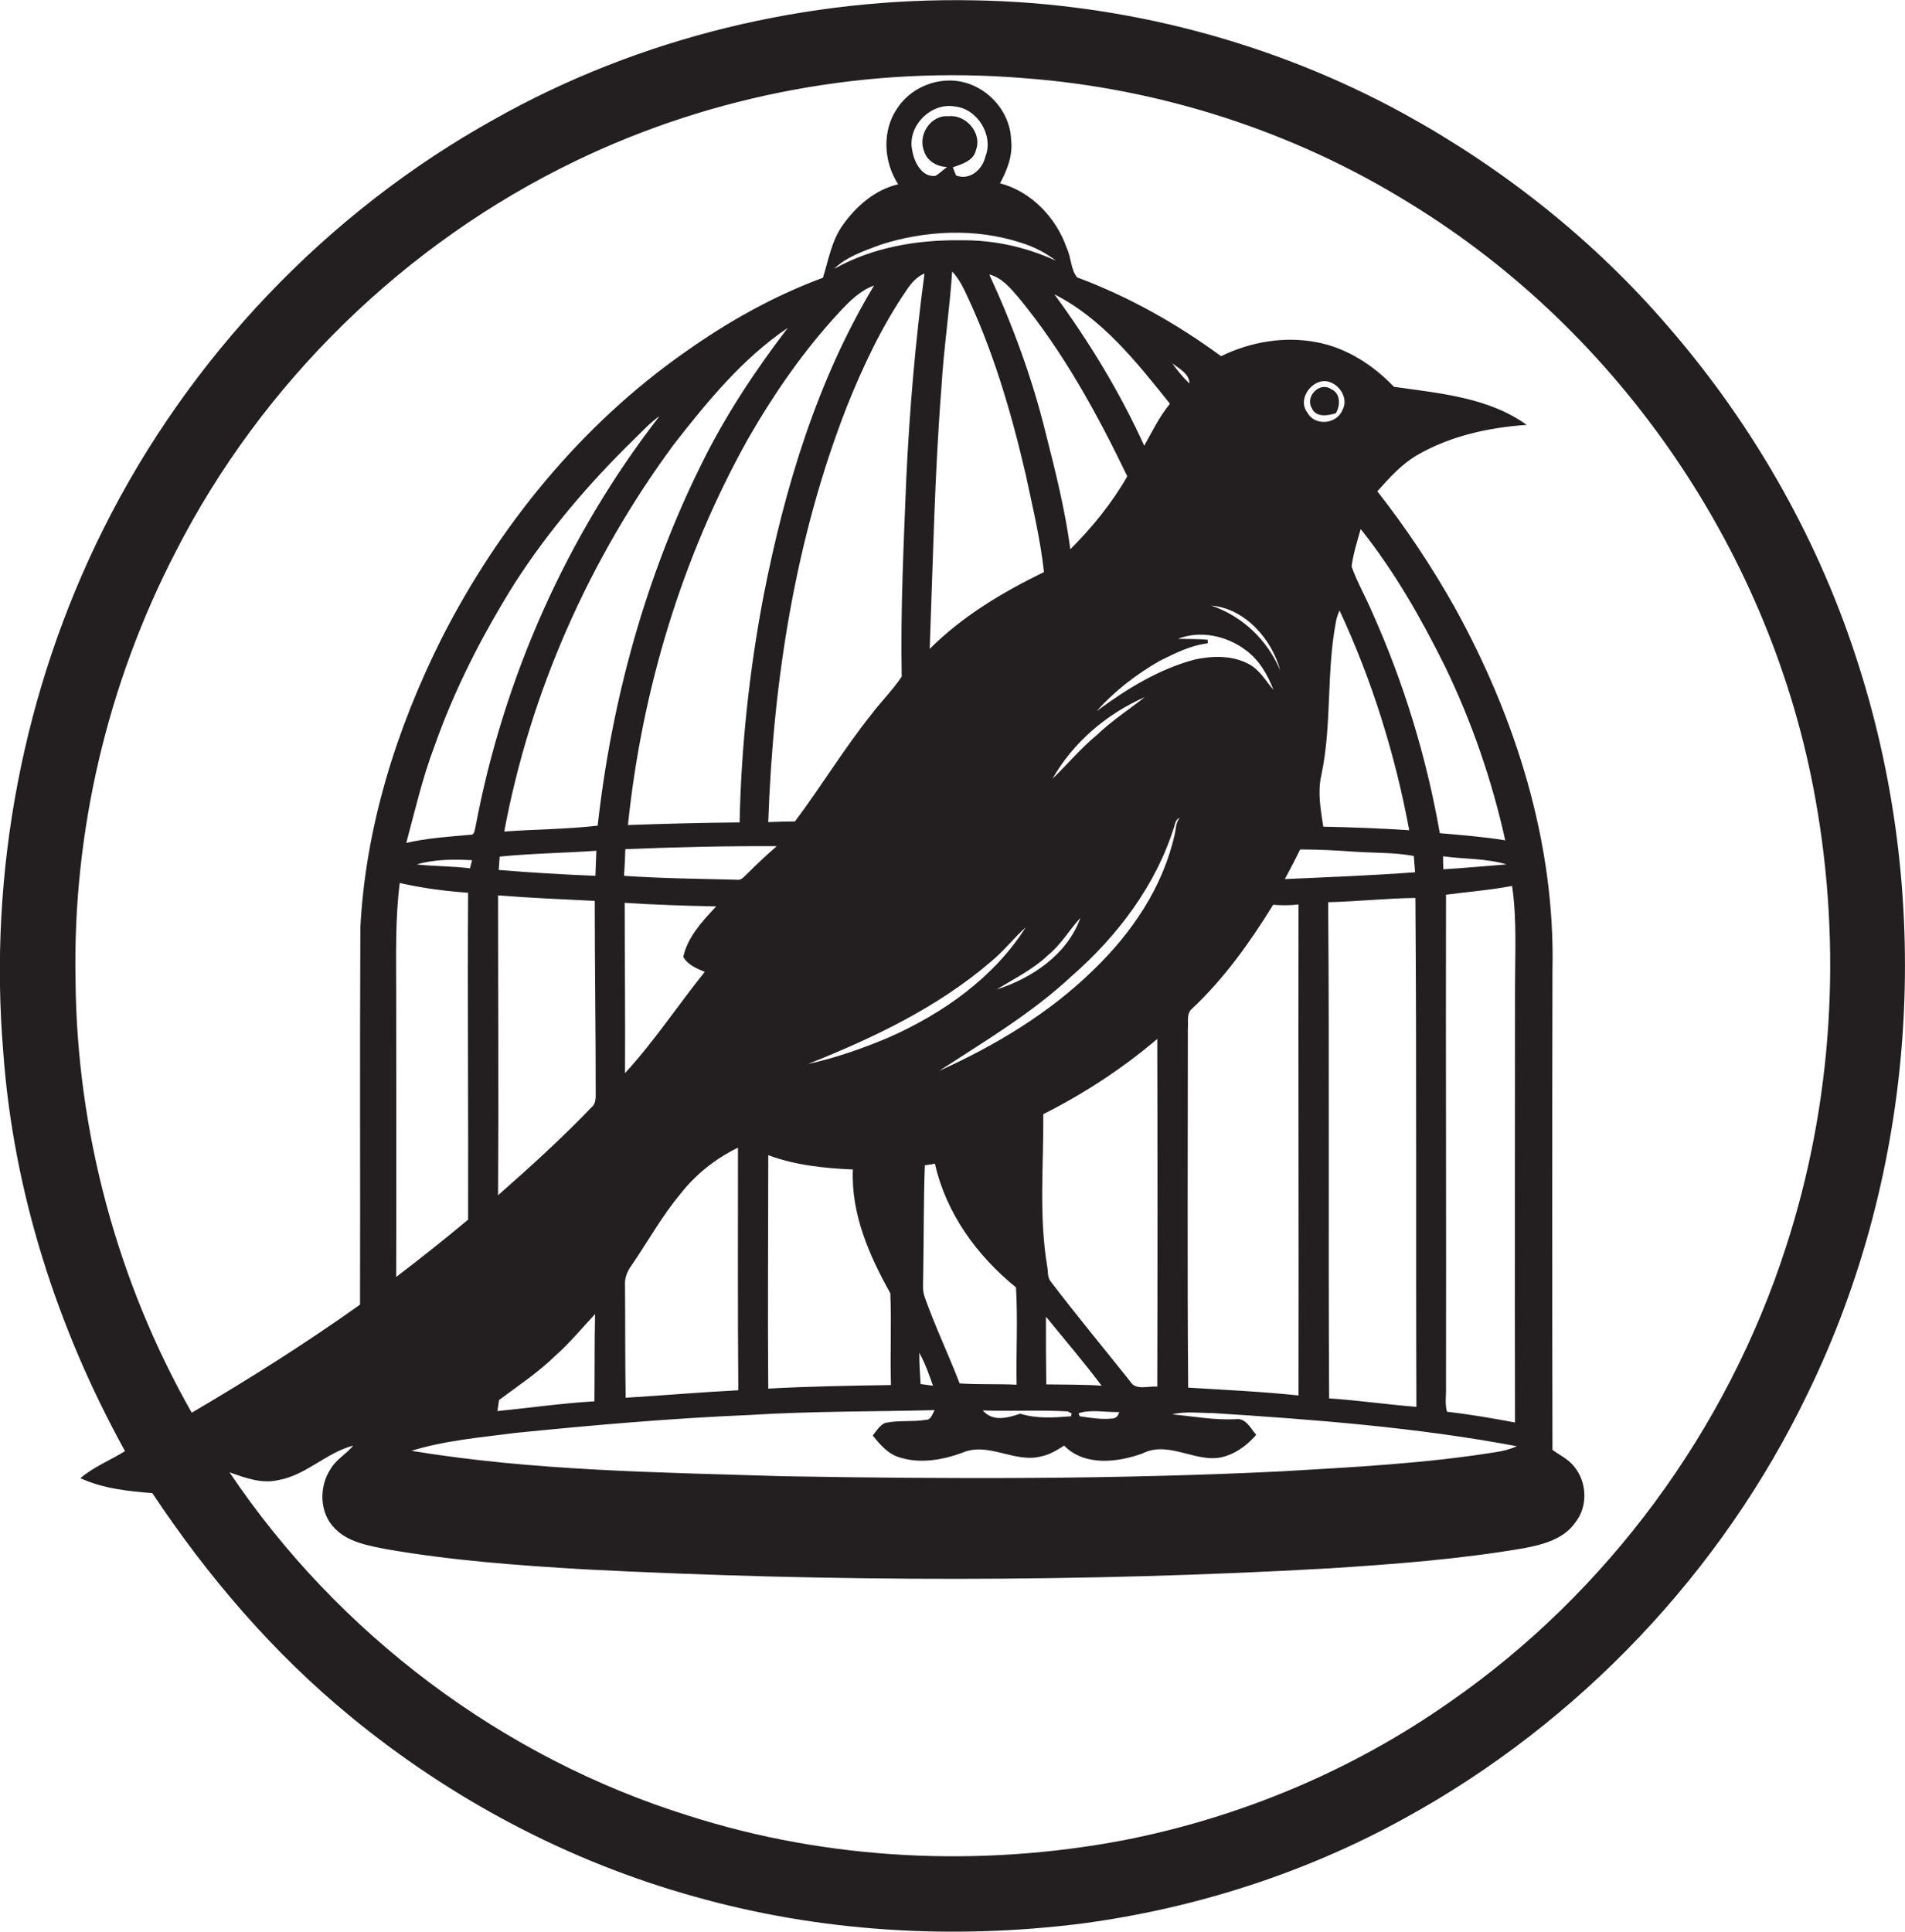 <?xml version="1.0" encoding="utf-8"?>
<!-- Generator: Adobe Illustrator 19.2.0, SVG Export Plug-In . SVG Version: 6.00 Build 0)  -->
<svg version="1.1" id="Layer_1" xmlns="http://www.w3.org/2000/svg" xmlns:xlink="http://www.w3.org/1999/xlink" x="0px" y="0px"
	 viewBox="0 0 585.2 593.3" enable-background="new 0 0 585.2 593.3" xml:space="preserve">
<g>
	<path fill="#231F20" d="M571.2,205.1c-12-38.4-32.2-74.1-58.5-104.5C489.9,74,462.1,51.9,431.4,35c-40.3-22.1-86.1-34.1-132-34.9
		c-51.2-1-102.8,11.3-147.5,36.5c-51.5,28.6-93.8,73.1-120.1,125.8C7.1,211.8-3.6,268,1,323.1c3.1,43,16.6,84.9,37.4,122.6
		c-4.5,2.8-9.6,4.8-13.7,8.3c6.9,3.2,14.6,4,22.1,4.6c17,25.6,37.2,49.2,61,68.7c30.9,25.4,67,44.5,105.5,55.2
		c38.5,10.9,79.3,13.3,119,8.3c34.7-4.6,68.7-15.5,99.3-32.4c53.4-29.3,97.3-75.5,123.7-130.4C588.8,359.3,594.2,277.8,571.2,205.1z
		 M548.6,383.1c-18.1,56.1-54.8,106.1-103.3,139.7c-29.9,21-64.3,35.4-100.1,42.4c-44.2,8.4-90.7,6.2-133.6-7.5
		c-57.2-17.8-107.7-55.8-141.1-105.5c4.8,1.7,9.8,3.6,15,2.4c8.5-1.5,14.7-8.4,23-10.6c-2.1,2.6-5.2,4.2-6.9,7.1
		c-3.7,5.5-3.5,13.7,1.3,18.4c4.1,4.2,10.2,5.2,15.7,6.3c20.1,3.5,40.5,5,60.9,6.2c76.2,3.9,152.7,4,228.9-0.3
		c20-1.3,40.1-2.8,59.8-6.2c5.8-1.1,12.3-2.8,15.8-8c3.8-4.8,3.5-12.2-0.3-16.9c-1.8-2.4-4.5-3.6-6.8-5.3
		c-0.1-49.1-0.1-98.2,0-147.3c0.9-39.1-11.3-77.6-30.1-111.6c-7-12.4-14.9-24.3-23.7-35.5c3.7-4.1,7.4-8.3,12.2-11.1
		c10.2-5.9,22-8.5,33.7-9.3c-11.8-8.5-26.9-9.7-40.8-11.7c-6.4-6.7-14.6-12-23.8-13.7c-9.9-1.9-20.3-0.1-29.3,4.3
		c-13.6-10-28.4-18.3-44.2-24.2c-2-2.4-1.8-6.1-3.2-9c-3.2-9.3-10.9-17.4-20.5-19.9c2.2-4.1,4-8.6,3.4-13.4
		c-0.3-9.2-8.1-17.3-17.3-18.1c-6.9-0.6-13.9,2.7-17.7,8.5c-4.7,6.9-4.2,16.3,0.3,23.3c-7.2,1.7-13,6.8-17.2,12.8
		c-3.3,4.8-4.2,10.5-5.9,15.9c-15.1,5.6-29.2,13.5-42.3,22.8c-32,22.4-57.3,53.5-74.9,88.1c-13.8,27.6-23.3,57.7-24.9,88.7
		c-0.2,38.6,0,77.2-0.1,115.8c-16.7,11.9-34,22.8-51.7,33.2C36,393.6,23.6,347.4,23.2,301c-0.9-45.5,9.8-91,30.7-131.4
		c26.5-52,70.4-94.9,123-120.2c42.5-20.5,90.5-29.3,137.6-25.4c41.8,3.1,82.9,16.3,118.5,38.4c65,39.7,111.4,108.2,124.7,183.1
		C565.9,291.2,563,338.9,548.6,383.1z M291.4,35.7c-5.5-0.5-9.6,5.8-7.5,10.8c0.9,3,4,4.7,7,4.8c-1.2,0.9-2.3,2-3.5,2.7
		c-4.3,0.6-6.7-4.5-7.2-8c-1.5-7.3,5.8-14.6,13.1-13.3c7,0.7,12,8.9,9.4,15.4c-0.9,4-4.8,7.4-9,5.8c-0.3-0.8-0.7-1.6-1-2.5
		c2.8-1,6.4-2,7.1-5.3C301.8,41,296.8,35.1,291.4,35.7z M313.8,74.6c3.8,1.2,7.4,3,10.6,5.5c-9.1-4.2-19-6.4-29-6.3
		c-13.5-0.2-27.3,2.1-39.2,8.8c3.9-3.8,9.2-5.5,14.2-7.4C284.3,70.7,299.8,70,313.8,74.6z M361.9,196.2c6.9-2.7,15-0.9,20.8,3.5
		c4.1,3,6.7,7.5,8.5,12.2c-2.4-2.8-4.3-6.3-7.7-8c-4.9-2.6-10.8-2.5-16.2-1.4c-11.2,2.9-21.2,9.1-30.4,15.9
		c5.5-6.2,12.2-11.3,19.3-15.4c4.7-2.3,9.5-4.8,14.8-5.4l0-1.1C368.1,196.2,365,196.3,361.9,196.2z M360.1,111.6
		c2.1,1.6,5.3,3.2,5.3,6.2C363.4,115.9,361.7,113.8,360.1,111.6z M158.4,440.1c23.9-2.4,47.9-4.5,71.9-5.5c18.9-1.2,37.9-1,56.8-1.5
		c-0.7,1.2-1.1,3.1-2.8,3c-4.2,0.7-8.4,0-12.6,1c-1.6,0.9-2.5,2.4-3.6,3.8c2.3,2.9,4.8,5.8,8.5,6.8c6.2,1.9,13,0.7,19-1.5
		c8-3.5,16.1,3.3,24.3,1.1c2.5-0.5,4.8-1.9,7-3.3c6.2,6.4,16.4,5.2,24.1,2.4c8.5-4.3,17.3,3.9,25.9,0.7c3.6-1.2,6.6-3.7,9-6.4
		c-1.8-2.1-3.2-5.3-6.4-4.8c-6.5,0.3-13-0.9-19.4-1.5c4-1,8.3-0.4,12.4-0.4c31.3,2,62.7,4.4,93.5,10.2c-2.1,0.9-4.3,1.5-6.5,1.8
		c-21.7,3.5-43.7,4.6-65.7,5.9c-51.1,2.5-102.3,2.4-153.4,1.5c-38.1-1.2-76.3-1.6-114-7.8C136.7,442.4,147.7,441.5,158.4,440.1z
		 M144.4,266.7c-5.5-0.7-11-0.6-16.4-1.2c5.5-1.6,11.4-1.6,17-1.3C144.9,264.8,144.5,266,144.4,266.7z M153,275
		c9.9,0.8,19.8,1.2,29.7,1.7c0,19.8,0.3,39.5,0.3,59.2c0,1.5,0,3.2-1.3,4.2c-9.1,9.5-18.8,18.3-28.7,27
		C153.2,336.5,153,305.8,153,275z M153.2,267.2c0.1-1.4,0.2-2.8,0.3-4.1c9.9-1,19.8-1.1,29.7-1.8c-0.1,2.6-0.2,5.1-0.3,7.7
		C172.9,268.6,163,268,153.2,267.2z M153.3,430c5.9-4.4,12.1-8.5,17.4-13.7c4.4-3.9,8.1-8.4,12.1-12.7c-0.2,9-0.1,17.9-0.2,26.8
		c-10,0.6-19.9,2-29.8,3C152.9,432.6,153.2,430.8,153.3,430z M284.1,398.5c-0.8-2.1-0.5-4.3-0.5-6.5c0.2-11.4,0.1-22.8,0.5-34.1
		c0.8-0.1,2.3-0.3,3.1-0.5c3.4,15.2,12.9,28.3,24.9,38c0.6,10,0,20,0.2,29.9c-5.8-0.3-11.7,0-17.5-0.4
		C291.4,416.1,287.3,407.5,284.1,398.5z M286.6,425.6c-1.3-0.2-2.5-0.3-3.8-0.5c-0.2-3.2-0.4-6.4-0.4-9.6
		C284.2,418.7,285.4,422.2,286.6,425.6z M328,433.5c0.3,0.2,0.9,0.5,1.2,0.6c0,0.2-0.2,0.7-0.2,0.9c-5.2,0.4-10.5,0.8-15.6-0.8
		c-3.8,1.3-8.4,2.6-11.5-1C310.6,433.5,319.3,433,328,433.5z M321.4,425.2c-0.1-6.9-0.1-13.8-0.1-20.8c5.8,7.1,11.7,14,17.1,21.2
		C332.8,425.2,327.1,425.3,321.4,425.2z M343.8,433.7c-0.3,1.3-1.1,2-2.3,2c-3.3,0.3-6.5-0.2-9.8-0.7c-0.1-0.2-0.3-0.7-0.4-0.9
		C334.9,432.8,339.7,433.8,343.8,433.7z M322.7,393.5c-1-1.3-0.7-3.1-1-4.5c-2.6-15.5-1.1-31.2-1.2-46.8c12.5-6.3,24.3-14,35-23.1
		c0.1,35.6,0.1,71.2,0,106.8c-2.8-0.3-6.6,1.3-8.3-1.6C339,414,330.6,403.9,322.7,393.5z M336.1,297.7
		c-13.6,13.4-30.3,23.4-47.6,31.2c14-9.1,28.5-17.7,40.7-29.1c14.1-12.3,25.9-27.9,31.5-45.9c0.3-1,0.5-2.3,1.7-2.7
		c-1.3,1.5-1.1,3.5-1.6,5.3C357.2,272.5,347.7,286.5,336.1,297.7z M306.2,303.9c5.3-3.3,11.1-6.1,15.7-10.5c4-3.2,6.6-7.8,10-11.5
		C327.9,293.1,317.1,300.4,306.2,303.9z M337,225.7c-5,4.1-9.1,9.1-13.7,13.5c6.4-11.2,16.6-19.9,28.4-25.1
		C346.7,218,341.5,221.4,337,225.7z M328.8,168.7c-1.6-12.1-4.6-24-7.6-35.8c-4.1-16.7-10.1-33-17.3-48.6c3.9,1,6.5,4.2,9,7.1
		c13.7,16.6,24.1,35.6,33.4,54.9C341.6,154.5,335.5,162,328.8,168.7z M315.1,145.8c2.1,9.9,4.5,19.8,5.6,29.9
		c-12.7,6.2-25,13.5-35.1,23.6c1-26.8,1.5-53.6,3.6-80.3c0.7-11.9,2.5-23.7,3.3-35.6c1.5,1.6,2.7,3.5,3.7,5.6
		C304.9,107,310.6,126.4,315.1,145.8z M304.6,295.2c3.8-3.2,6.8-7,10.5-10.4c-9.8,15.5-25.5,26.5-42,33.8c-8,3.4-16.3,6.3-24.9,8.2
		C268.3,318.8,288.1,309.4,304.6,295.2z M273.5,397.2c0.4,9.4-0.1,18.8,0.2,28.2c-12.6,0.2-25.2,0.4-37.7,1.1
		c-0.2-23.9,0-47.8,0-71.7c8.3,3.1,17.2,4,26,4.4C261.4,372.8,267,385.6,273.5,397.2z M278.4,147c-0.8,20.3-1.8,40.5-1.4,60.8
		c-2.7,4.1-6.3,7.6-9.3,11.6c-8.4,10.5-15.4,22.1-23.5,32.9c-2.7,0-5.5,0.1-8.2,0.2c1.5-43.4,8.3-87,24.1-127.5
		c5-12.5,10.8-24.8,18.4-35.9c1.4-2.1,3.1-4.1,5.5-5.1C281.2,104.8,279.4,125.9,278.4,147z M238.6,259.9c-3.1,2.7-6,5.4-8.9,8.3
		c-1,0.9-1.9,2.3-3.4,2c-11.6-0.3-23.1-0.4-34.6-1.2c0.2-2.7,0.3-5.5,0.4-8.2C207.6,260.2,223.1,259.8,238.6,259.9z M192,394.9
		c-0.2-2.3,0.7-4.5,2.1-6.4c5-7.3,9.3-15.1,15-21.9c4.7-6,10.8-10.8,17.6-14.1c0,24.8-0.1,49.7,0.1,74.5
		c-11.6,0.6-23.1,1.6-34.6,2.3C192,417.8,192.1,406.4,192,394.9z M216.5,298.5c-8.3,10.3-15.5,21.3-24.5,31.1
		c0.1-17.4-0.1-34.9-0.1-52.3c9.4,0.6,18.8,0.9,28.1,1.1c-4.2,4.5-8.8,9.4-10.1,15.5C211.3,296.4,214.1,297.5,216.5,298.5z
		 M435.1,432.1c-8.9-0.7-17.8-2-26.8-2.6c-0.3-50.8,0.1-101.6-0.3-152.4c8.9-0.2,17.8-1.2,26.8-1.3
		C435.2,327.8,434.9,380,435.1,432.1z M465.4,303c0,44.6-0.1,89.3,0,133.9c-6.9-1.3-13.9-2.5-20.9-3.3c-0.7-2.5-0.2-5.1-0.3-7.6
		c0.1-50.4-0.1-100.8,0-151.2c6.8-0.9,13.6-1.4,20.3-2.7C466,282.3,465.4,292.7,465.4,303z M443.4,267c-0.1-1.3-0.1-2.7-0.1-4
		c6.5,0.9,13.2,0.6,19.5,2.5C456.3,266,449.9,266.6,443.4,267z M442.3,255.9c-4.1-23.4-11.1-46.3-20.8-67.9c-2-4.7-4.6-9.2-6.3-14
		c0.5-3.9,1.7-7.7,2.8-11.5c10.3,12.9,18.5,27.3,25.8,42c8.3,17.1,14.5,35.1,18.6,53.6C455.7,257,449,256.5,442.3,255.9z M432.9,255
		c-8.8-0.6-17.6-0.9-26.4-1.1c-0.8-5.2-1.8-10.5-0.6-15.8c3.3-15.5,1.5-31.6,4.5-47.2c0.2-1.2,0.6-2.3,1.1-3.4
		C421.5,209,428.6,231.8,432.9,255z M412.4,125.9c-1.7,4.4-8.5,5.1-10.8,0.8c-2.5-3.2-0.2-7.8,3.2-9.2
		C409.5,115.4,414.9,121.4,412.4,125.9z M416.3,261.6c6,0.4,12.1,0.2,18,1.3c0.1,1.7,0.3,3.3,0.4,5c-13.3,1-26.6,1.5-40,2.1
		c1.6-3,3.2-6,4.7-9.1C405.1,260.9,410.7,261.2,416.3,261.6z M398.9,277.8c-0.1,50.3,0.1,100.6,0,150.8c-11.3-1.2-22.6-1.7-33.9-2.4
		c-0.3-36.8-0.1-73.6-0.1-110.3c0.2-2-0.5-4.6,1.3-6.1c9.9-9.3,17.8-20.4,24.9-31.9C393.7,278.1,396.3,278.1,398.9,277.8z
		 M372.1,186c10.4,0.9,18.6,10.3,21.2,20C389.4,196.6,381.6,189.2,372.1,186z M351.5,136.9c-7.5-16.5-16.9-31.9-27.6-46.5
		c14.8,7.5,25.3,20.9,35.5,33.6C356.2,127.9,354,132.4,351.5,136.9z M258.1,95.6c3-3.2,6.2-6.4,10.4-7.9
		c-17.5,29.1-27.4,62-33.9,95.1c-4.4,23-6.9,46.4-7.4,69.8c-11.4,0.1-22.9,0.4-34.3,0.8c4.3-41.5,16.6-82.4,37-118.8
		C237.9,120.7,247.1,107.4,258.1,95.6z M215.6,142.3c-17.3,34.8-27.7,72.8-32,111.3c-9.5,1.1-19.2,1.1-28.7,1.8
		c8-42.9,26.2-83.8,52.1-118.9c10.3-13.2,21.1-26.4,35-35.8C232,113.8,222.9,127.5,215.6,142.3z M146.1,253.8
		c-0.3,1-0.2,2.8-1.8,2.6c-6.5,0.6-13.1,1-19.5,2.5c2.7-10,5-20.1,8.7-29.8c6.2-17.6,14.8-34.3,24.7-50.1
		c10.3-16,22.8-30.6,36.4-43.9c2.6-2.5,5-5.2,8-7.3C174.1,164.5,154.7,208.2,146.1,253.8z M143.8,274.2c-0.2,33.5,0.1,66.9,0,100.4
		c-7.2,6-14.6,11.9-22.1,17.6c0.1-29.4,0-58.9,0-88.3c0-10.9-0.3-21.8,1.1-32.7C129.8,272.8,136.8,273.7,143.8,274.2z"/>
	<path fill="#231F20" d="M408.9,119.5c-3.6-2.4-8.1,2.4-5.9,5.9c1.2,2.9,5,2.3,7.4,1.5C411.8,124.4,411.8,120.8,408.9,119.5z"/>
</g>
</svg>
